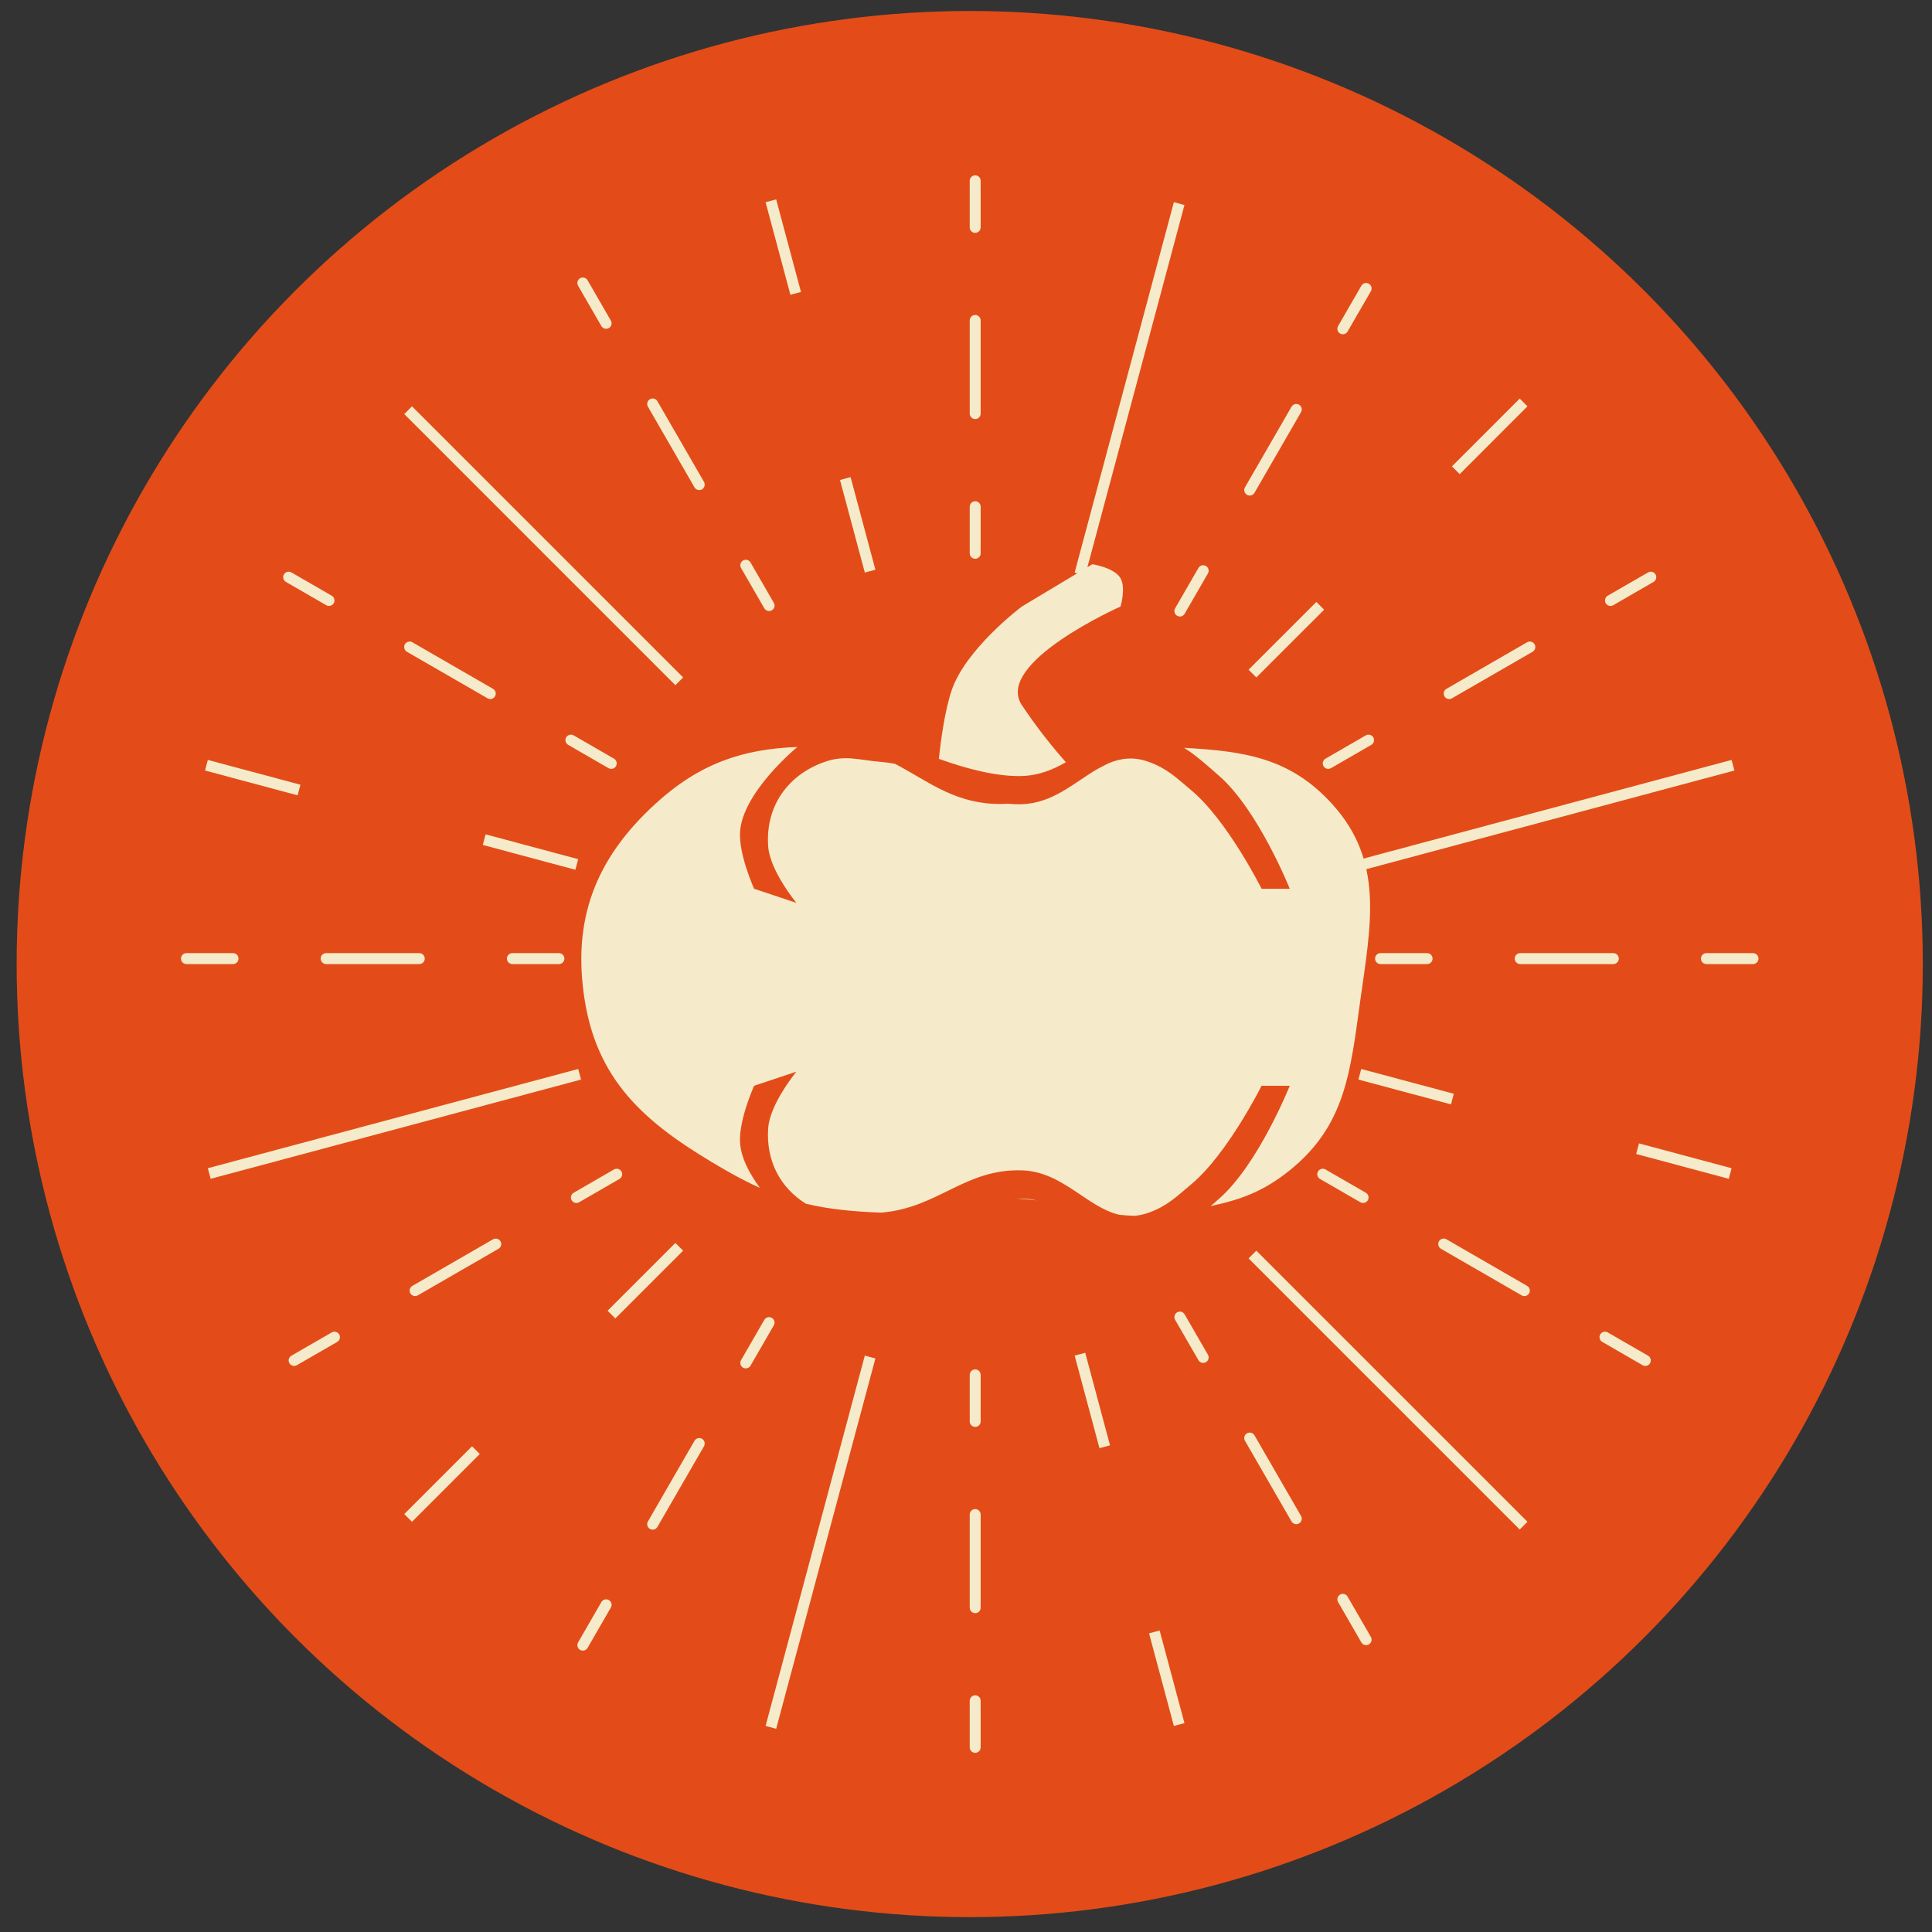 <svg xmlns="http://www.w3.org/2000/svg" fill="none" viewBox="0 0 113 113" height="113" width="113">
<rect x="0" y="0" width="113" height="113" fill="#333333" stroke="none"/>
<circle fill="#E34C18" r="55.744" cy="56.387" cx="56.718"></circle>
<path fill="#F5EBCB" d="M57.038 99.156C57.215 99.156 57.358 99.299 57.358 99.476V102.2C57.358 102.376 57.215 102.52 57.038 102.52C56.861 102.52 56.718 102.377 56.718 102.2V99.476C56.718 99.299 56.861 99.156 57.038 99.156ZM51.201 79.453L45.397 101.114L44.778 100.948L50.582 79.287L51.201 79.453ZM69.277 100.783L68.658 100.948L67.207 95.533L67.826 95.367L69.277 100.783ZM35.174 93.704C35.262 93.551 35.458 93.498 35.611 93.586C35.764 93.675 35.817 93.871 35.728 94.024L34.366 96.382C34.278 96.535 34.082 96.588 33.929 96.499C33.776 96.411 33.723 96.215 33.812 96.062L35.174 93.704ZM78.381 93.265C78.534 93.177 78.73 93.23 78.818 93.383L80.18 95.742C80.268 95.895 80.216 96.091 80.062 96.179C79.909 96.267 79.713 96.215 79.625 96.062L78.264 93.704C78.175 93.55 78.228 93.354 78.381 93.265ZM57.038 88.263C57.215 88.263 57.358 88.407 57.358 88.584V94.03C57.358 94.207 57.215 94.35 57.038 94.35C56.861 94.35 56.718 94.207 56.718 94.03V88.584C56.718 88.407 56.861 88.263 57.038 88.263ZM40.62 84.27C40.709 84.117 40.905 84.064 41.058 84.153C41.21 84.241 41.263 84.437 41.175 84.59L38.451 89.307C38.363 89.46 38.167 89.513 38.014 89.424C37.861 89.336 37.808 89.14 37.897 88.987L40.62 84.27ZM89.339 89.007L88.886 89.46L73.028 73.603L73.481 73.15L89.339 89.007ZM72.935 83.832C73.088 83.744 73.284 83.797 73.372 83.95L76.095 88.666C76.183 88.82 76.131 89.016 75.978 89.104C75.824 89.192 75.629 89.14 75.54 88.987L72.817 84.27C72.729 84.117 72.781 83.921 72.935 83.832ZM28.061 85.043L24.098 89.007L23.645 88.555L27.609 84.59L28.061 85.043ZM64.924 84.536L64.306 84.702L62.855 79.287L63.473 79.121L64.924 84.536ZM57.038 80.094C57.215 80.094 57.358 80.238 57.358 80.415V83.138C57.358 83.315 57.215 83.458 57.038 83.459C56.861 83.459 56.718 83.315 56.718 83.138V80.415C56.718 80.238 56.861 80.094 57.038 80.094ZM44.704 77.196C44.793 77.043 44.988 76.99 45.142 77.079C45.295 77.167 45.347 77.363 45.259 77.516L43.898 79.874C43.809 80.027 43.613 80.08 43.46 79.992C43.307 79.903 43.255 79.707 43.343 79.554L44.704 77.196ZM19.402 77.932C19.555 77.844 19.751 77.896 19.84 78.049C19.928 78.202 19.876 78.398 19.723 78.487L17.364 79.848C17.211 79.936 17.015 79.884 16.927 79.731C16.838 79.578 16.891 79.382 17.044 79.293L19.402 77.932ZM93.597 78.048C93.685 77.895 93.881 77.843 94.034 77.931L96.393 79.293C96.546 79.382 96.598 79.578 96.51 79.731C96.421 79.884 96.225 79.936 96.072 79.848L93.714 78.486C93.561 78.397 93.508 78.201 93.597 78.048ZM68.85 76.757C69.003 76.669 69.199 76.722 69.287 76.876L70.649 79.234C70.737 79.387 70.685 79.583 70.532 79.671C70.379 79.76 70.183 79.707 70.095 79.554L68.732 77.196C68.644 77.043 68.696 76.846 68.85 76.757ZM39.955 73.15L35.99 77.115L35.538 76.662L39.502 72.698L39.955 73.15ZM28.836 72.486C28.989 72.398 29.185 72.45 29.273 72.603C29.361 72.756 29.309 72.952 29.156 73.04L24.439 75.763C24.286 75.852 24.09 75.799 24.002 75.646C23.913 75.493 23.966 75.297 24.119 75.209L28.836 72.486ZM84.163 72.602C84.251 72.449 84.448 72.397 84.601 72.485L89.317 75.209C89.471 75.297 89.523 75.493 89.435 75.646C89.346 75.799 89.15 75.852 88.997 75.763L84.28 73.04C84.128 72.951 84.075 72.755 84.163 72.602ZM35.91 68.401C36.063 68.312 36.259 68.365 36.348 68.518C36.436 68.671 36.384 68.867 36.23 68.956L33.872 70.318C33.719 70.406 33.523 70.353 33.435 70.201C33.346 70.048 33.399 69.852 33.552 69.763L35.91 68.401ZM77.089 68.518C77.177 68.365 77.373 68.312 77.526 68.401L79.885 69.762C80.038 69.851 80.09 70.047 80.002 70.2C79.914 70.353 79.718 70.405 79.564 70.317L77.206 68.956C77.053 68.867 77.001 68.671 77.089 68.518ZM33.984 63.142L12.322 68.946L12.156 68.327L33.818 62.523L33.984 63.142ZM101.278 68.328L101.113 68.946L95.697 67.495L95.863 66.876L101.278 68.328ZM85.032 63.974L84.866 64.593L79.451 63.142L79.617 62.523L85.032 63.974ZM13.63 55.747C13.807 55.747 13.95 55.89 13.95 56.067C13.95 56.244 13.806 56.387 13.63 56.387H10.906C10.729 56.387 10.586 56.244 10.586 56.067C10.586 55.89 10.729 55.747 10.906 55.747H13.63ZM24.523 55.747C24.699 55.747 24.843 55.89 24.843 56.067C24.843 56.243 24.699 56.387 24.523 56.387H19.076C18.899 56.387 18.756 56.244 18.756 56.067C18.756 55.89 18.899 55.747 19.076 55.747H24.523ZM32.691 55.747C32.868 55.747 33.012 55.89 33.012 56.067C33.012 56.244 32.868 56.387 32.691 56.387H29.968C29.791 56.387 29.648 56.244 29.648 56.067C29.648 55.89 29.791 55.747 29.968 55.747H32.691ZM83.469 55.747C83.645 55.747 83.789 55.89 83.789 56.067C83.789 56.244 83.645 56.387 83.469 56.387H80.745C80.568 56.387 80.425 56.244 80.425 56.067C80.425 55.89 80.568 55.747 80.745 55.747H83.469ZM94.36 55.747C94.537 55.747 94.681 55.89 94.681 56.067C94.681 56.244 94.537 56.387 94.36 56.387H88.914C88.737 56.387 88.594 56.243 88.594 56.067C88.594 55.89 88.737 55.747 88.914 55.747H94.36ZM102.53 55.747C102.707 55.747 102.851 55.89 102.851 56.067C102.85 56.244 102.707 56.387 102.53 56.387H99.807C99.63 56.387 99.486 56.244 99.486 56.067C99.486 55.89 99.63 55.747 99.807 55.747H102.53ZM33.818 50.252L33.652 50.871L28.237 49.419L28.403 48.8L33.818 50.252ZM101.444 45.066L79.783 50.871L79.617 50.252L101.278 44.447L101.444 45.066ZM17.572 45.898L17.406 46.517L11.991 45.066L12.156 44.447L17.572 45.898ZM33.114 43.128C33.203 42.976 33.399 42.923 33.552 43.011L35.91 44.373C36.063 44.462 36.116 44.658 36.027 44.811C35.939 44.964 35.743 45.017 35.59 44.928L33.231 43.566C33.078 43.477 33.026 43.282 33.114 43.128ZM79.885 43.011C80.038 42.923 80.234 42.976 80.322 43.129C80.41 43.282 80.358 43.478 80.205 43.567L77.847 44.928C77.694 45.017 77.498 44.964 77.409 44.811C77.321 44.658 77.373 44.462 77.526 44.373L79.885 43.011ZM89.317 37.566C89.471 37.477 89.666 37.53 89.755 37.683C89.843 37.836 89.791 38.032 89.638 38.121L84.921 40.844C84.768 40.932 84.572 40.88 84.483 40.727C84.395 40.574 84.448 40.377 84.601 40.289L89.317 37.566ZM23.682 37.683C23.77 37.53 23.966 37.477 24.119 37.566L28.836 40.289C28.989 40.377 29.041 40.573 28.953 40.726C28.865 40.879 28.669 40.931 28.516 40.843L23.799 38.121C23.646 38.032 23.593 37.836 23.682 37.683ZM39.955 39.623L39.502 40.077L23.645 24.219L24.098 23.766L39.955 39.623ZM77.446 35.66L73.481 39.623L73.028 39.17L76.993 35.206L77.446 35.66ZM70.094 33.22C70.182 33.067 70.379 33.015 70.532 33.103C70.685 33.192 70.737 33.388 70.649 33.541L69.287 35.899C69.199 36.052 69.003 36.105 68.85 36.016C68.697 35.928 68.644 35.732 68.732 35.579L70.094 33.22ZM43.46 32.783C43.613 32.694 43.809 32.747 43.898 32.9L45.259 35.258C45.347 35.411 45.295 35.607 45.142 35.696C44.988 35.784 44.793 35.732 44.704 35.579L43.342 33.22C43.254 33.067 43.307 32.871 43.46 32.783ZM96.393 33.481C96.546 33.393 96.742 33.445 96.83 33.598C96.918 33.751 96.866 33.947 96.713 34.036L94.355 35.398C94.201 35.486 94.005 35.434 93.917 35.281C93.829 35.128 93.881 34.931 94.034 34.842L96.393 33.481ZM16.606 33.598C16.695 33.445 16.891 33.393 17.044 33.481L19.402 34.842C19.555 34.931 19.608 35.127 19.52 35.28C19.431 35.433 19.235 35.485 19.082 35.397L16.724 34.036C16.57 33.947 16.518 33.751 16.606 33.598ZM69.277 11.992L63.473 33.654L62.855 33.488L68.658 11.826L69.277 11.992ZM51.201 33.322L50.582 33.488L49.131 28.073L49.75 27.907L51.201 33.322ZM57.038 29.316C57.215 29.316 57.358 29.459 57.358 29.636V32.36C57.358 32.537 57.215 32.68 57.038 32.68C56.861 32.68 56.718 32.537 56.718 32.36V29.636C56.718 29.459 56.861 29.316 57.038 29.316ZM75.54 23.788C75.629 23.634 75.824 23.582 75.978 23.67C76.131 23.759 76.183 23.955 76.095 24.108L73.372 28.825C73.284 28.977 73.088 29.03 72.935 28.942C72.782 28.854 72.729 28.657 72.816 28.504L75.54 23.788ZM38.014 23.35C38.167 23.262 38.363 23.314 38.451 23.467L41.175 28.184C41.263 28.337 41.21 28.533 41.058 28.622C40.904 28.71 40.708 28.657 40.619 28.504L37.897 23.788C37.808 23.634 37.861 23.439 38.014 23.35ZM89.339 23.766L85.375 27.731L84.922 27.278L88.886 23.313L89.339 23.766ZM57.038 18.423C57.215 18.423 57.358 18.567 57.358 18.744V24.19C57.358 24.367 57.215 24.51 57.038 24.51C56.861 24.51 56.718 24.367 56.718 24.19V18.744C56.718 18.567 56.861 18.423 57.038 18.423ZM79.625 16.712C79.713 16.559 79.909 16.507 80.062 16.595C80.216 16.684 80.268 16.88 80.18 17.033L78.818 19.391C78.73 19.544 78.534 19.596 78.381 19.508C78.228 19.42 78.175 19.224 78.263 19.071L79.625 16.712ZM33.929 16.275C34.082 16.186 34.278 16.239 34.366 16.392L35.728 18.75C35.817 18.904 35.764 19.099 35.611 19.188C35.458 19.276 35.261 19.224 35.173 19.071L33.812 16.712C33.723 16.559 33.776 16.363 33.929 16.275ZM46.848 17.076L46.23 17.242L44.778 11.826L45.397 11.661L46.848 17.076ZM57.038 10.254C57.215 10.255 57.358 10.398 57.358 10.575V13.298C57.358 13.475 57.215 13.619 57.038 13.619C56.861 13.619 56.718 13.475 56.718 13.298V10.575C56.718 10.398 56.861 10.254 57.038 10.254Z"></path>
<path fill="#F5EBCB" d="M46.581 43.738C46.581 43.738 43.402 46.367 43.283 48.685C43.214 50.009 44.104 51.977 44.107 51.983L46.581 52.808C46.569 52.793 45.036 50.94 44.931 49.51C44.762 47.194 46.04 45.336 48.229 44.563C49.443 44.135 50.243 44.46 51.527 44.563C51.813 44.587 52.087 44.626 52.349 44.676C54.149 45.607 55.661 46.892 58.119 47.016C58.402 47.03 58.675 47.026 58.939 47.01C59.205 47.034 59.481 47.045 59.772 47.036C61.582 46.981 62.848 45.758 64.174 44.986C64.387 44.872 64.6 44.76 64.817 44.653C65.534 44.346 66.296 44.237 67.192 44.563C68.283 44.961 68.773 45.469 69.665 46.212C71.788 47.98 73.777 51.962 73.788 51.983H75.437C75.437 51.983 73.599 47.39 71.315 45.388C70.551 44.718 69.942 44.169 69.254 43.74C72.807 43.935 75.465 44.333 77.907 47.016C80.972 50.383 80.182 54.049 79.555 58.559C78.979 62.704 78.693 65.827 75.433 68.452C73.859 69.721 72.495 70.182 70.81 70.542C70.972 70.401 71.14 70.254 71.315 70.101C73.599 68.098 75.437 63.505 75.437 63.505H73.788C73.788 63.505 71.794 67.504 69.665 69.276C68.773 70.019 68.283 70.528 67.192 70.926C66.891 71.035 66.604 71.093 66.33 71.113C66.035 71.102 65.748 71.079 65.464 71.049C63.587 70.623 62.153 68.524 59.772 68.452C56.414 68.35 54.88 70.653 51.534 70.925C51.53 70.925 51.526 70.925 51.523 70.925C49.831 70.862 48.448 70.718 47.136 70.404C45.626 69.467 44.792 67.876 44.931 65.978C45.036 64.543 46.581 62.681 46.581 62.681L44.107 63.505C44.107 63.505 43.215 65.477 43.283 66.803C43.329 67.706 43.841 68.655 44.447 69.478C43.813 69.193 43.157 68.856 42.455 68.452C38.095 65.944 35.019 63.522 34.209 58.559C33.439 53.835 34.8 50.246 38.331 47.016C40.934 44.635 43.461 43.809 46.63 43.691C46.6 43.72 46.583 43.736 46.581 43.738ZM59.772 70.101C60.075 70.11 60.362 70.149 60.636 70.21C60.242 70.16 59.836 70.12 59.413 70.101C59.534 70.098 59.654 70.097 59.772 70.101ZM63.891 33C63.915 33.004 65.186 33.205 65.54 33.824C65.859 34.383 65.54 35.473 65.54 35.474C65.495 35.494 58.124 38.779 59.768 41.245C60.737 42.699 61.707 43.866 62.341 44.583C61.587 45.011 60.769 45.358 59.772 45.388C58.266 45.433 56.453 44.94 54.912 44.383C55.025 43.319 55.253 41.616 55.646 40.42C56.451 37.968 59.73 35.502 59.768 35.474L63.891 33Z"></path>
</svg>
